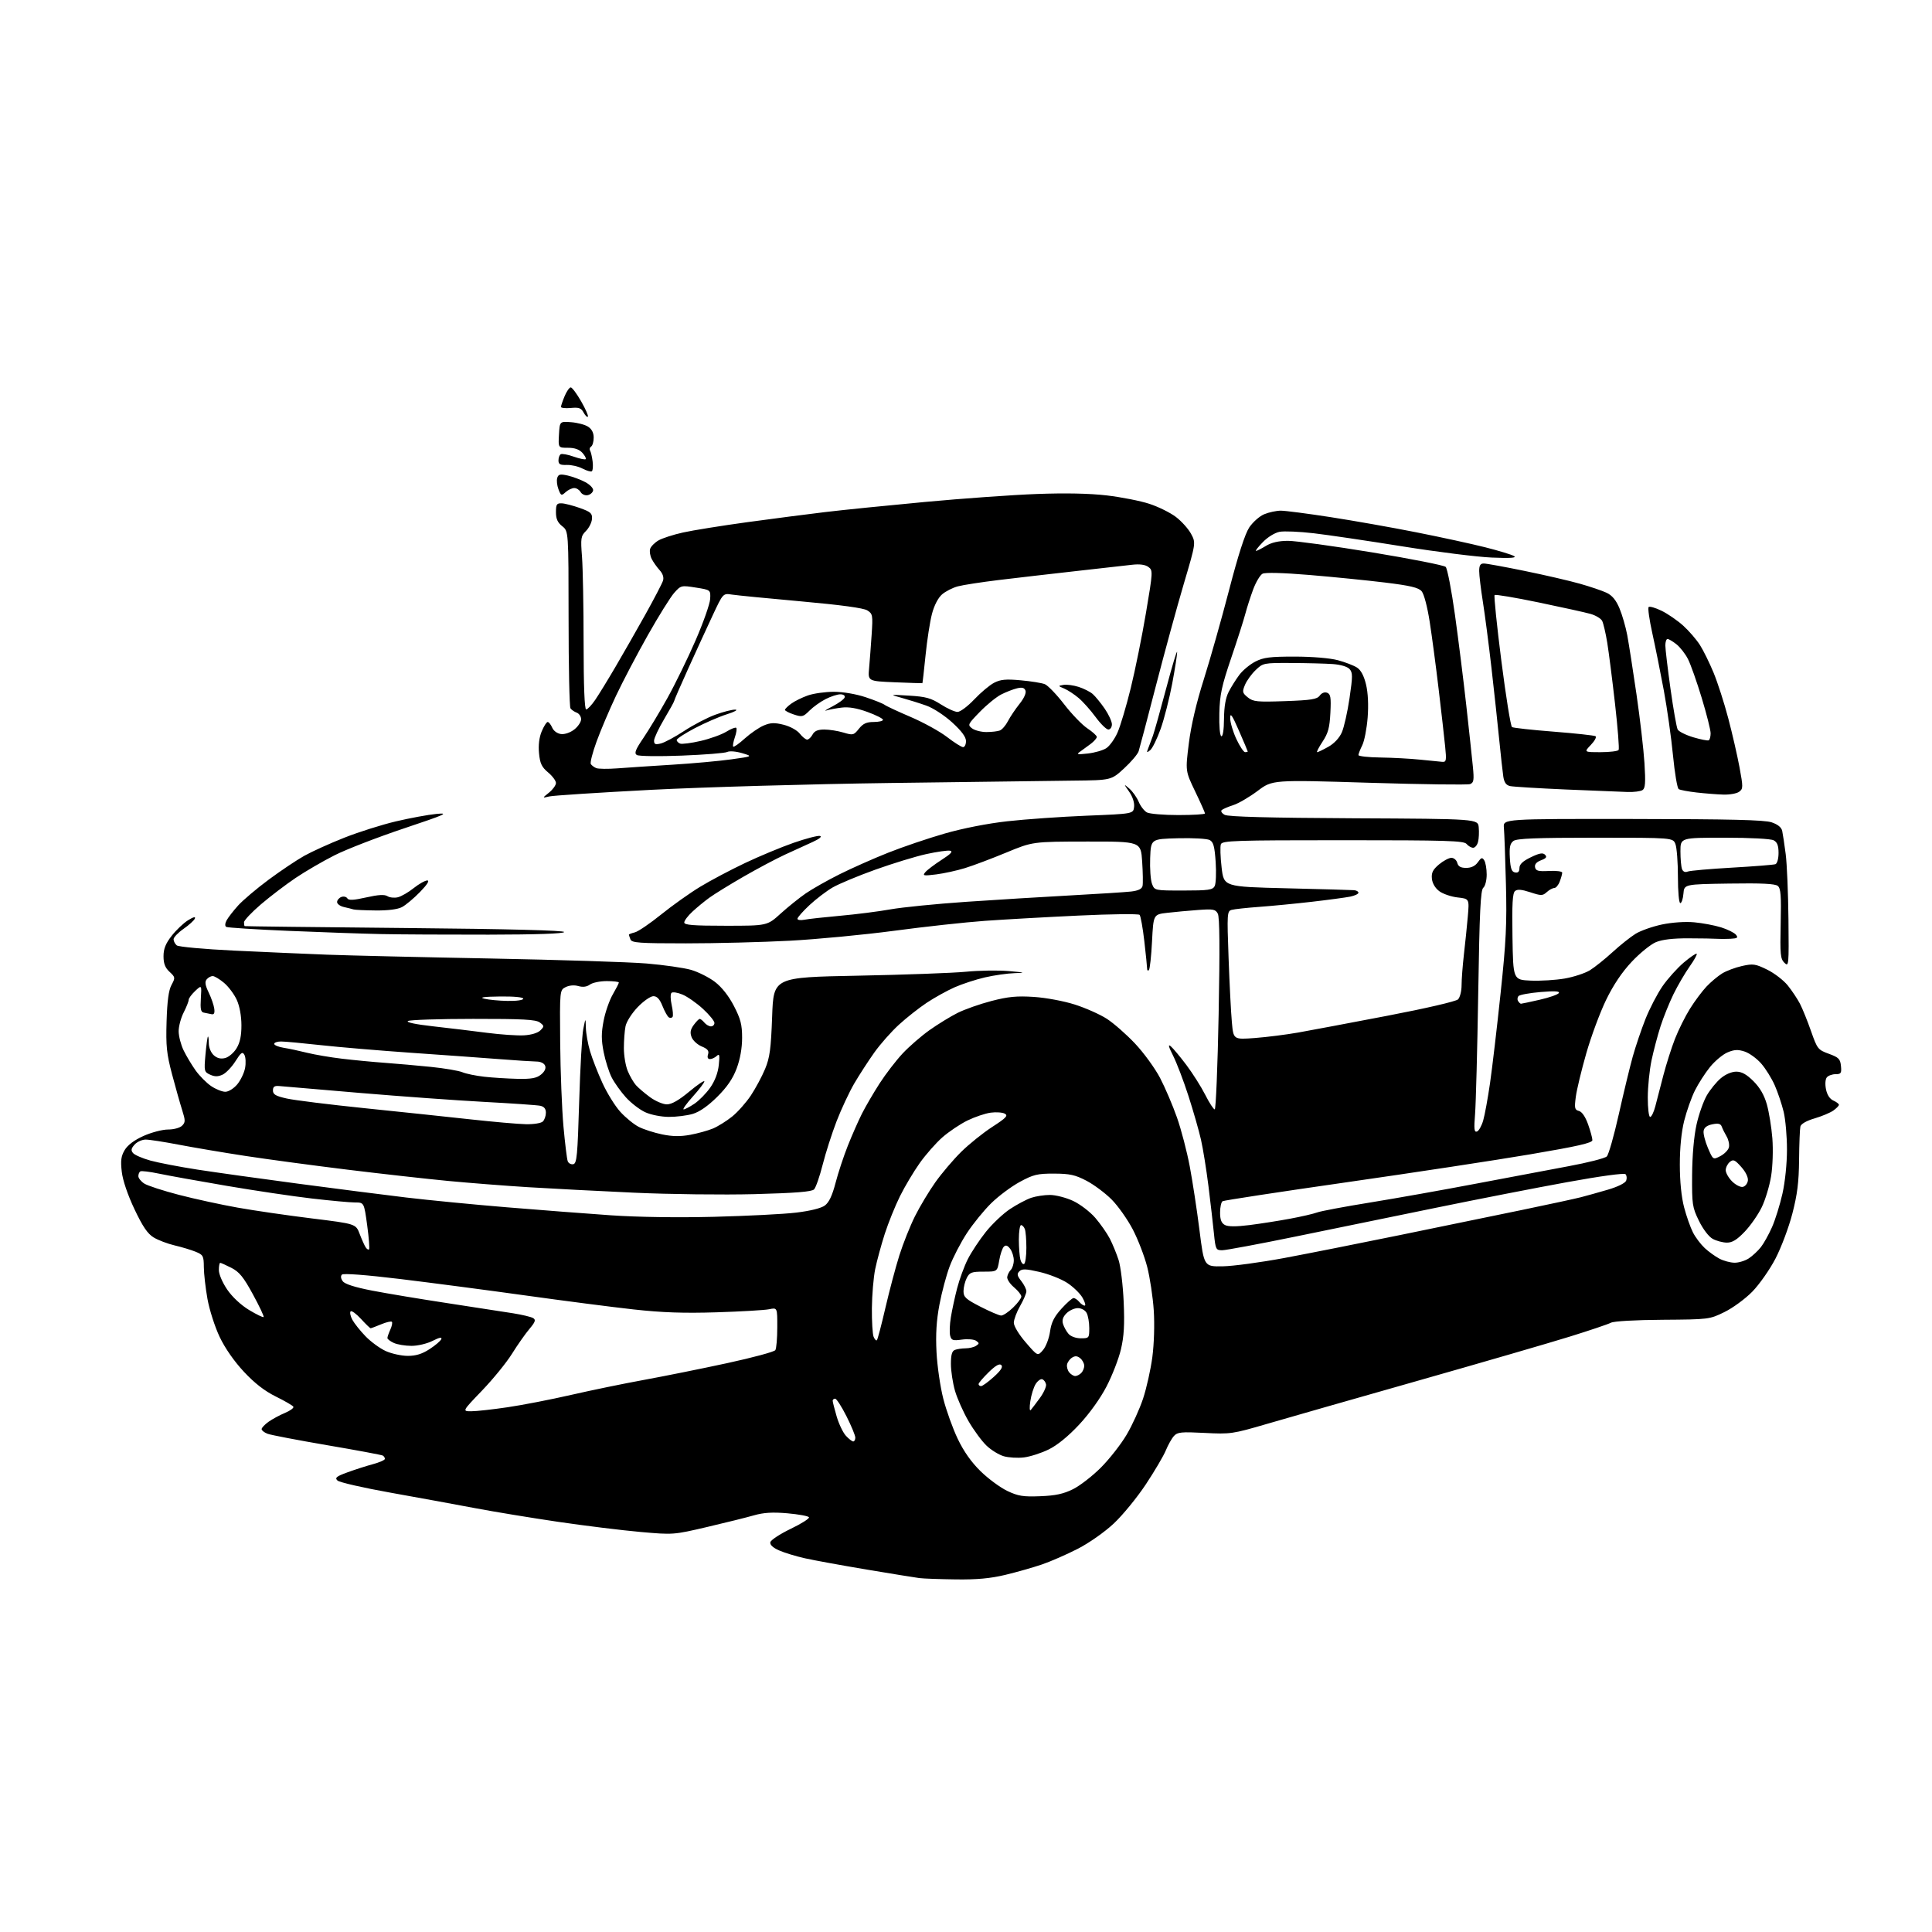 <?xml version="1.0" encoding="UTF-8" standalone="no"?>
<svg 
  version="1.1" 
  xmlns="http://www.w3.org/2000/svg" 
  xmlns:xlink="http://www.w3.org/1999/xlink" 
  xmlns:svg="http://www.w3.org/2000/svg"
  xmlns:rdf="http://www.w3.org/1999/02/22-rdf-syntax-ns#"
  xmlns:cc="http://creativecommons.org/ns#"
  xmlns:dc="http://purl.org/dc/elements/1.1/"
  viewBox="0 0 768 768"
  width="768"
  height="768"
>
<style>svg {background-color: white; }</style>"
<path stroke="none" fill="black" fill-rule="evenodd" d="M380.00,627.84C373.68,627.76 367.15,627.53 365.50,627.32C363.85,627.11 354.40,625.58 344.50,623.92C334.60,622.26 323.57,620.25 320.00,619.45C316.43,618.65 311.79,617.24 309.71,616.32C307.29,615.26 306.02,614.09 306.21,613.08C306.37,612.21 310.01,609.81 314.31,607.74C318.60,605.68 321.87,603.60 321.58,603.13C321.28,602.65 317.43,601.95 313.02,601.56C307.10,601.05 303.61,601.26 299.74,602.36C296.86,603.19 288.47,605.28 281.10,607.00C267.73,610.12 267.65,610.13 254.60,608.98C247.39,608.34 232.72,606.54 222.00,604.97C211.28,603.39 196.43,600.95 189.00,599.54C181.57,598.13 166.50,595.37 155.50,593.41C144.50,591.45 134.89,589.25 134.15,588.53C133.02,587.44 133.69,586.89 138.15,585.27C141.09,584.19 145.64,582.73 148.25,582.03C150.86,581.32 153.00,580.38 153.00,579.93C153.00,579.48 152.64,578.90 152.20,578.62C151.76,578.35 141.80,576.49 130.06,574.49C118.32,572.48 107.66,570.44 106.36,569.95C105.06,569.45 104.00,568.62 104.00,568.09C104.00,567.57 105.24,566.26 106.75,565.18C108.26,564.11 111.22,562.51 113.32,561.64C115.42,560.76 116.90,559.65 116.61,559.18C116.31,558.70 113.18,556.89 109.64,555.14C105.23,552.97 101.24,549.88 96.97,545.31C93.07,541.13 89.44,535.93 87.30,531.41C85.41,527.44 83.24,520.65 82.47,516.34C81.70,512.03 81.05,506.34 81.03,503.70C81.00,499.23 80.77,498.81 77.75,497.58C75.96,496.85 72.21,495.72 69.42,495.07C66.62,494.41 62.87,492.99 61.09,491.91C58.67,490.44 56.72,487.58 53.45,480.67C50.76,474.98 48.81,469.25 48.41,465.82C47.89,461.38 48.12,459.60 49.56,457.17C50.74,455.18 53.36,453.22 57.06,451.55C60.19,450.15 64.57,449.00 66.80,449.00C69.09,449.00 71.52,448.34 72.38,447.48C73.73,446.13 73.73,445.45 72.40,441.23C71.57,438.63 69.77,432.23 68.38,427.00C66.24,418.88 65.92,415.82 66.22,406.00C66.47,397.86 67.04,393.63 68.18,391.52C69.73,388.66 69.70,388.46 67.40,386.32C65.64,384.69 65.00,383.03 65.00,380.13C65.00,377.17 65.83,375.09 68.25,371.99C70.04,369.70 72.97,366.92 74.76,365.81C76.88,364.50 77.82,364.26 77.46,365.15C77.15,365.89 75.12,367.73 72.95,369.24C70.78,370.75 69.00,372.61 69.00,373.37C69.00,374.13 69.57,375.23 70.26,375.80C70.95,376.38 81.16,377.31 93.01,377.88C104.83,378.44 121.47,379.17 130.00,379.50C138.53,379.82 167.77,380.51 195.00,381.02C222.23,381.54 250.12,382.43 257.00,383.00C263.88,383.58 271.83,384.72 274.68,385.53C277.53,386.35 281.81,388.50 284.18,390.30C286.92,392.40 289.67,395.88 291.74,399.88C294.42,405.06 295.00,407.31 295.00,412.55C295.00,416.64 294.22,421.00 292.84,424.71C291.31,428.79 289.04,432.11 285.09,436.03C281.45,439.64 278.06,442.00 275.38,442.79C273.12,443.46 268.85,443.99 265.88,443.98C262.85,443.97 258.75,443.16 256.50,442.13C254.30,441.13 250.83,438.46 248.79,436.20C246.75,433.94 244.21,430.37 243.14,428.27C242.07,426.17 240.64,421.65 239.96,418.23C239.00,413.34 239.00,410.65 239.95,405.75C240.61,402.31 242.25,397.62 243.58,395.32C244.91,393.02 246.00,390.89 246.00,390.57C246.00,390.26 243.84,390.00 241.19,390.00C238.55,390.00 235.54,390.62 234.50,391.38C233.25,392.29 231.72,392.49 229.92,391.98C228.28,391.51 226.30,391.67 224.86,392.39C222.50,393.58 222.50,393.58 222.68,414.47C222.78,425.96 223.37,440.93 223.98,447.73C224.60,454.53 225.36,460.77 225.68,461.60C225.99,462.42 226.98,462.96 227.88,462.79C229.30,462.51 229.59,459.43 230.23,437.99C230.63,424.52 231.37,411.48 231.87,409.00C232.78,404.50 232.78,404.50 232.89,408.57C232.95,410.81 233.70,415.01 234.56,417.90C235.42,420.80 237.62,426.45 239.45,430.45C241.27,434.46 244.47,439.63 246.56,441.94C248.65,444.25 251.97,446.96 253.93,447.96C255.89,448.95 260.06,450.30 263.20,450.94C267.26,451.78 270.46,451.83 274.36,451.11C277.37,450.55 281.43,449.43 283.40,448.61C285.37,447.78 288.80,445.65 291.02,443.86C293.24,442.08 296.60,438.29 298.49,435.45C300.37,432.61 302.92,427.86 304.15,424.89C306.01,420.40 306.47,416.92 306.94,404.00C307.50,388.50 307.50,388.50 341.00,387.85C359.43,387.49 378.77,386.79 384.00,386.28C389.23,385.77 396.88,385.66 401.00,386.02C407.61,386.60 407.89,386.70 403.31,386.84C400.46,386.93 395.15,387.69 391.52,388.53C387.88,389.37 382.46,391.15 379.46,392.47C376.47,393.80 371.49,396.56 368.41,398.60C365.33,400.65 360.35,404.57 357.35,407.32C354.34,410.06 349.93,415.05 347.54,418.41C345.16,421.76 341.58,427.29 339.58,430.70C337.59,434.12 334.43,440.87 332.56,445.70C330.70,450.54 328.20,458.32 327.02,463.00C325.83,467.68 324.30,472.08 323.60,472.80C322.68,473.74 316.30,474.25 299.92,474.69C287.56,475.01 266.06,474.76 252.00,474.11C237.97,473.47 219.07,472.49 210.00,471.93C200.93,471.37 186.53,470.24 178.00,469.43C169.47,468.61 151.49,466.60 138.04,464.95C124.59,463.30 106.37,460.85 97.54,459.50C88.72,458.15 76.78,456.13 71.00,455.02C65.23,453.91 59.34,453.00 57.91,453.00C56.48,453.00 54.50,453.89 53.52,454.98C52.13,456.52 51.98,457.28 52.88,458.35C53.51,459.12 56.61,460.46 59.77,461.34C62.92,462.21 71.35,463.83 78.50,464.94C85.65,466.04 103.65,468.56 118.50,470.53C133.35,472.50 152.70,474.98 161.50,476.03C170.30,477.08 188.30,478.83 201.50,479.92C214.70,481.01 233.30,482.44 242.83,483.10C253.43,483.83 269.36,484.06 283.83,483.70C296.85,483.37 311.55,482.63 316.50,482.03C322.03,481.37 326.42,480.29 327.88,479.21C329.54,477.99 330.82,475.29 332.14,470.24C333.17,466.27 335.36,459.62 337.02,455.45C338.67,451.29 341.20,445.55 342.64,442.69C344.08,439.84 347.24,434.43 349.65,430.68C352.07,426.93 356.18,421.59 358.77,418.81C361.37,416.03 366.20,411.83 369.50,409.49C372.80,407.15 377.82,404.07 380.65,402.65C383.49,401.23 389.56,399.09 394.15,397.90C400.83,396.17 404.21,395.85 411.00,396.29C415.78,396.61 422.89,397.93 427.24,399.32C431.50,400.67 437.21,403.21 439.94,404.96C442.66,406.71 447.72,411.14 451.19,414.82C454.66,418.50 459.14,424.66 461.15,428.51C463.16,432.35 466.18,439.43 467.87,444.24C469.56,449.04 471.85,457.82 472.96,463.74C474.07,469.66 475.81,481.02 476.81,489.00C478.63,503.50 478.63,503.50 486.07,503.38C490.15,503.31 501.15,501.82 510.50,500.08C519.85,498.33 540.55,494.23 556.50,490.96C572.45,487.70 594.27,483.20 605.00,480.98C615.73,478.76 626.30,476.47 628.50,475.90C630.70,475.33 635.49,473.99 639.15,472.92C643.08,471.77 646.05,470.30 646.43,469.32C646.78,468.41 646.66,467.26 646.16,466.76C645.63,466.23 636.18,467.52 622.88,469.94C610.57,472.18 587.23,476.74 571.00,480.07C554.77,483.40 529.58,488.57 515.00,491.55C500.43,494.54 487.31,496.98 485.87,496.99C483.35,497.00 483.20,496.71 482.55,490.25C482.18,486.54 481.20,478.10 480.38,471.50C479.55,464.90 478.22,456.57 477.40,453.00C476.59,449.43 474.35,441.61 472.42,435.63C470.49,429.64 467.74,422.45 466.32,419.64C464.51,416.07 464.23,414.94 465.38,415.90C466.29,416.66 469.10,420.02 471.63,423.38C474.15,426.74 477.52,432.08 479.12,435.24C480.72,438.41 482.41,441.00 482.87,441.00C483.33,441.00 484.03,423.94 484.43,403.08C484.93,377.08 484.83,364.55 484.10,363.20C483.17,361.45 482.28,361.28 476.28,361.73C472.55,362.00 467.02,362.51 464.00,362.86C458.50,363.50 458.50,363.50 457.95,374.22C457.65,380.11 457.09,385.25 456.70,385.63C456.32,386.02 456.00,385.77 456.00,385.09C456.00,384.40 455.50,379.49 454.89,374.17C454.28,368.85 453.43,364.13 453.01,363.67C452.59,363.22 441.73,363.34 428.87,363.95C416.02,364.55 399.20,365.50 391.50,366.05C383.80,366.60 367.60,368.37 355.50,369.99C343.40,371.60 324.65,373.39 313.84,373.96C303.02,374.53 284.51,375.00 272.69,375.00C254.03,375.00 251.13,374.79 250.61,373.42C250.27,372.55 250.00,371.70 250.00,371.53C250.00,371.36 251.08,370.95 252.39,370.62C253.70,370.29 258.39,367.10 262.80,363.54C267.21,359.98 274.19,355.02 278.30,352.52C282.42,350.02 290.45,345.77 296.15,343.07C301.84,340.37 310.52,336.76 315.44,335.04C320.35,333.33 325.08,332.10 325.94,332.30C326.88,332.53 325.72,333.49 323.00,334.72C320.52,335.84 315.57,338.10 312.00,339.75C308.43,341.40 301.00,345.35 295.50,348.52C290.00,351.69 283.93,355.44 282.00,356.84C280.07,358.24 277.04,360.73 275.25,362.39C273.46,364.04 272.00,365.98 272.00,366.70C272.00,367.72 275.60,368.00 288.49,368.00C304.98,368.00 304.98,368.00 310.31,363.17C313.25,360.51 317.76,356.89 320.34,355.11C322.92,353.34 328.96,349.92 333.77,347.52C338.57,345.12 347.23,341.28 353.00,338.99C358.77,336.69 368.89,333.26 375.48,331.36C382.75,329.27 392.57,327.34 400.48,326.46C407.64,325.66 421.82,324.66 432.00,324.25C450.50,323.50 450.50,323.50 450.82,320.75C451.01,319.09 450.24,316.70 448.88,314.75C446.62,311.50 446.62,311.50 448.95,313.50C450.23,314.60 451.89,316.95 452.64,318.71C453.38,320.48 454.87,322.39 455.93,322.96C457.00,323.53 462.62,324.00 468.43,324.00C474.25,324.00 479.00,323.71 479.00,323.36C479.00,323.01 477.25,319.08 475.10,314.61C471.20,306.50 471.20,306.50 472.58,295.50C473.47,288.38 475.57,279.39 478.55,270.00C481.07,262.02 485.59,246.06 488.59,234.52C492.18,220.68 494.90,212.24 496.58,209.69C497.99,207.58 500.66,205.20 502.53,204.42C504.41,203.64 507.38,203.00 509.15,203.00C510.92,203.00 519.82,204.16 528.93,205.57C538.04,206.98 553.38,209.69 563.00,211.60C572.62,213.50 584.95,216.18 590.38,217.55C595.81,218.92 600.99,220.50 601.88,221.06C603.01,221.77 600.36,221.95 593.00,221.64C587.23,221.40 571.21,219.39 557.41,217.18C543.61,214.96 527.74,212.62 522.14,211.97C516.54,211.32 510.48,211.06 508.67,211.40C506.79,211.75 503.91,213.52 501.99,215.51C500.13,217.43 498.91,219.00 499.28,219.00C499.65,219.00 501.43,218.10 503.23,217.00C505.44,215.65 508.28,215.00 512.00,214.99C515.02,214.99 530.10,217.06 545.50,219.59C560.90,222.13 574.03,224.72 574.68,225.35C575.34,225.98 577.00,234.60 578.38,244.50C579.76,254.40 581.78,270.60 582.88,280.50C583.98,290.40 585.16,301.32 585.49,304.76C586.01,310.12 585.85,311.12 584.38,311.69C583.43,312.05 565.36,311.81 544.23,311.16C505.81,309.97 505.81,309.97 499.91,314.41C496.67,316.84 492.32,319.38 490.26,320.04C488.19,320.70 486.11,321.60 485.64,322.03C485.17,322.46 485.72,323.31 486.85,323.92C488.26,324.68 504.56,325.11 538.21,325.28C587.50,325.52 587.50,325.52 587.82,328.90C588.00,330.76 587.88,333.34 587.55,334.64C587.23,335.94 586.35,337.00 585.60,337.00C584.86,337.00 583.68,336.32 583.00,335.50C581.93,334.20 575.21,334.00 533.85,334.00C490.90,334.00 485.87,334.17 485.32,335.60C484.99,336.47 485.11,340.64 485.61,344.85C486.50,352.50 486.50,352.50 511.50,353.11C525.25,353.45 537.29,353.78 538.25,353.86C539.21,353.94 540.00,354.39 540.00,354.88C540.00,355.36 538.54,356.05 536.75,356.42C534.96,356.78 528.10,357.71 521.50,358.47C514.90,359.23 505.45,360.14 500.50,360.50C495.55,360.86 490.65,361.40 489.60,361.69C487.79,362.20 487.73,363.10 488.38,380.86C488.75,391.11 489.34,402.60 489.69,406.39C490.31,413.27 490.31,413.27 498.91,412.62C503.63,412.26 511.32,411.28 516.00,410.46C520.67,409.63 536.58,406.64 551.34,403.81C566.75,400.86 578.78,398.07 579.59,397.27C580.37,396.49 581.00,393.96 581.00,391.65C581.00,389.34 581.42,383.86 581.92,379.47C582.43,375.09 583.13,368.30 583.47,364.39C584.09,357.27 584.09,357.27 579.43,356.75C576.87,356.46 573.59,355.34 572.14,354.26C570.51,353.05 569.38,351.14 569.20,349.28C568.96,346.93 569.58,345.69 572.02,343.63C573.74,342.19 575.97,341.00 576.96,341.00C577.95,341.00 579.00,341.90 579.29,343.00C579.67,344.45 580.65,345.00 582.85,345.00C584.86,345.00 586.42,344.24 587.47,342.75C588.82,340.84 589.20,340.73 590.01,342.00C590.54,342.82 590.98,345.36 590.98,347.63C590.99,349.91 590.39,352.26 589.64,352.89C588.55,353.79 588.14,362.19 587.62,394.76C587.26,417.17 586.69,438.82 586.36,442.87C585.88,448.80 586.02,450.16 587.11,449.80C587.85,449.55 588.97,447.58 589.59,445.42C590.22,443.25 591.45,436.54 592.32,430.49C593.19,424.45 595.08,408.40 596.51,394.83C598.70,374.21 599.04,367.08 598.63,351.33C598.37,340.98 598.00,330.93 597.82,329.00C597.50,325.50 597.50,325.50 649.00,325.56C687.85,325.60 701.42,325.93 704.25,326.89C706.72,327.72 708.16,328.90 708.46,330.33C708.72,331.52 709.34,335.65 709.84,339.50C710.34,343.35 710.83,355.05 710.94,365.50C711.13,383.78 711.07,384.43 709.34,382.73C707.74,381.17 707.57,379.39 707.85,367.17C708.10,356.01 707.89,353.15 706.70,352.17C705.65,351.29 700.27,351.03 687.37,351.23C669.50,351.50 669.50,351.50 669.19,355.25C669.02,357.31 668.46,359.00 667.94,359.00C667.41,359.00 667.00,354.41 667.00,348.57C667.00,342.83 666.56,336.98 666.02,335.57C665.05,333.00 665.05,333.00 634.22,333.00C610.74,333.00 602.96,333.31 601.63,334.28C600.26,335.29 599.95,336.73 600.19,341.02C600.43,345.28 600.89,346.55 602.25,346.81C603.46,347.04 604.00,346.51 604.00,345.06C604.00,343.58 605.30,342.34 608.50,340.79C611.92,339.13 613.28,338.88 614.16,339.76C615.05,340.65 614.67,341.18 612.59,341.97C610.77,342.66 609.97,343.59 610.21,344.75C610.51,346.19 611.49,346.45 615.79,346.22C618.66,346.07 621.00,346.37 621.00,346.90C621.00,347.44 620.56,349.02 620.02,350.43C619.49,351.85 618.51,353.00 617.85,353.00C617.20,353.00 615.85,353.73 614.86,354.63C613.21,356.12 612.66,356.12 608.31,354.69C604.86,353.56 603.19,353.42 602.25,354.20C601.26,355.03 601.02,359.31 601.23,372.39C601.50,389.50 601.50,389.50 608.50,389.81C612.35,389.97 618.42,389.60 622.00,388.98C625.57,388.36 630.07,386.88 632.00,385.70C633.92,384.51 637.98,381.27 641.00,378.50C644.02,375.73 648.16,372.44 650.18,371.19C652.20,369.95 656.92,368.29 660.66,367.50C664.68,366.66 669.92,366.30 673.48,366.63C676.79,366.93 681.60,367.84 684.17,368.64C686.74,369.45 689.39,370.76 690.05,371.55C691.05,372.76 690.69,373.03 687.87,373.18C686.02,373.28 683.60,373.28 682.50,373.19C681.40,373.10 676.34,373.01 671.26,373.00C665.09,372.97 660.78,373.48 658.26,374.52C656.19,375.38 651.87,378.88 648.66,382.29C644.76,386.44 641.36,391.49 638.44,397.50C636.04,402.45 632.50,411.98 630.58,418.68C628.66,425.37 626.78,433.16 626.41,435.98C625.81,440.52 625.95,441.17 627.65,441.62C628.85,441.93 630.22,443.94 631.29,446.95C632.23,449.60 633.00,452.42 633.00,453.22C633.00,454.33 627.26,455.64 608.25,458.87C594.64,461.18 561.78,466.18 535.24,469.98C508.70,473.78 486.54,477.17 485.99,477.50C485.45,477.84 485.00,479.88 485.00,482.02C485.00,484.84 485.53,486.21 486.91,486.95C488.20,487.64 491.38,487.65 496.66,486.99C500.97,486.45 508.23,485.31 512.79,484.46C517.35,483.62 522.21,482.49 523.58,481.97C524.96,481.44 534.51,479.65 544.79,477.99C555.08,476.32 573.85,472.98 586.50,470.57C599.15,468.16 615.78,465.02 623.45,463.60C631.13,462.18 638.00,460.43 638.73,459.70C639.46,458.97 641.60,451.43 643.50,442.94C645.40,434.45 647.89,424.15 649.03,420.05C650.18,415.95 652.46,409.20 654.11,405.05C655.76,400.90 658.79,395.06 660.85,392.07C662.91,389.08 666.72,384.85 669.30,382.65C671.89,380.46 674.21,378.88 674.47,379.13C674.72,379.39 673.45,381.69 671.63,384.24C669.82,386.80 666.94,391.73 665.24,395.19C663.55,398.66 661.22,404.43 660.08,408.00C658.93,411.57 657.33,417.65 656.51,421.50C655.70,425.35 655.03,431.99 655.02,436.25C655.01,440.55 655.43,444.00 655.96,444.00C656.49,444.00 657.42,442.09 658.02,439.75C658.63,437.41 660.06,431.90 661.20,427.50C662.35,423.10 664.42,416.57 665.81,413.00C667.20,409.43 669.89,404.02 671.78,401.00C673.66,397.98 676.63,394.01 678.35,392.18C680.08,390.36 682.86,388.02 684.53,386.99C686.20,385.95 689.76,384.61 692.44,384.01C696.87,383.02 697.79,383.15 702.48,385.45C705.32,386.84 709.00,389.67 710.67,391.74C712.33,393.81 714.51,397.07 715.51,399.00C716.51,400.93 718.49,405.82 719.91,409.88C722.40,416.98 722.67,417.32 727.00,418.90C730.93,420.33 731.54,420.96 731.81,423.77C732.09,426.61 731.83,427.00 729.69,427.00C728.34,427.00 726.77,427.57 726.20,428.26C725.59,429.00 725.45,430.97 725.86,433.01C726.30,435.22 727.37,436.86 728.78,437.49C730.00,438.03 731.00,438.79 731.00,439.18C731.00,439.57 729.99,440.60 728.75,441.48C727.51,442.35 724.16,443.75 721.30,444.59C718.11,445.52 715.94,446.77 715.68,447.81C715.46,448.74 715.22,454.69 715.16,461.04C715.08,469.94 714.46,474.84 712.48,482.47C711.07,487.91 708.05,495.95 705.77,500.33C703.49,504.71 699.34,510.62 696.56,513.46C693.78,516.30 688.80,519.95 685.50,521.56C679.56,524.47 679.33,524.50 660.92,524.63C650.07,524.70 641.51,525.19 640.36,525.81C639.28,526.38 631.89,528.88 623.95,531.34C616.00,533.81 588.80,541.71 563.50,548.90C538.20,556.09 511.20,563.81 503.50,566.06C489.98,570.01 489.14,570.14 478.88,569.61C469.58,569.13 468.06,569.28 466.67,570.82C465.79,571.78 464.34,574.36 463.44,576.54C462.55,578.72 458.96,584.81 455.47,590.08C451.97,595.35 446.25,602.34 442.74,605.62C439.11,609.02 432.96,613.34 428.44,615.67C424.07,617.91 417.62,620.73 414.10,621.93C410.57,623.12 404.05,624.98 399.60,626.04C393.72,627.45 388.35,627.95 380.00,627.84zM413.50,594.77C419.55,594.54 422.72,593.86 426.50,591.99C429.25,590.64 434.27,586.75 437.65,583.36C441.03,579.96 445.62,574.11 447.84,570.34C450.07,566.58 453.01,560.12 454.38,556.00C455.75,551.88 457.41,544.45 458.07,539.50C458.76,534.24 459.00,526.53 458.64,520.94C458.30,515.68 457.12,507.89 456.04,503.64C454.95,499.38 452.36,492.66 450.29,488.70C448.22,484.74 444.45,479.40 441.90,476.83C439.35,474.27 434.84,470.90 431.88,469.36C427.40,467.02 425.25,466.55 419.00,466.53C412.38,466.51 410.78,466.90 405.39,469.82C402.03,471.64 396.90,475.46 394.00,478.32C391.10,481.17 386.74,486.53 384.32,490.24C381.90,493.94 378.84,499.85 377.52,503.36C376.19,506.88 374.36,513.74 373.44,518.62C372.25,524.90 371.91,530.43 372.28,537.50C372.56,543.00 373.77,551.33 374.97,556.00C376.16,560.67 378.75,567.87 380.72,571.98C383.11,576.98 386.13,581.26 389.82,584.86C392.86,587.83 397.63,591.34 400.42,592.67C404.73,594.72 406.71,595.04 413.50,594.77zM407.00,579.35C404.52,579.65 400.93,579.43 399.00,578.87C397.07,578.31 394.00,576.42 392.17,574.67C390.33,572.93 387.13,568.58 385.04,565.00C382.96,561.42 380.52,555.96 379.62,552.85C378.73,549.74 378.00,544.95 378.00,542.20C378.00,538.58 378.43,537.05 379.58,536.61C380.45,536.27 382.36,535.99 383.83,535.98C385.30,535.98 387.18,535.53 388.00,534.98C389.33,534.11 389.33,533.89 388.00,532.97C387.18,532.41 384.64,532.20 382.38,532.51C378.76,533.01 378.19,532.82 377.70,530.95C377.39,529.77 377.51,526.49 377.98,523.65C378.44,520.82 379.56,515.61 380.48,512.07C381.40,508.54 383.30,503.36 384.70,500.57C386.11,497.78 389.34,492.89 391.88,489.71C394.42,486.53 398.75,482.43 401.50,480.61C404.25,478.79 408.03,476.79 409.90,476.15C411.77,475.52 415.14,475.00 417.40,475.01C419.65,475.02 423.78,476.08 426.56,477.37C429.34,478.67 433.31,481.70 435.39,484.11C437.47,486.53 440.07,490.25 441.17,492.38C442.27,494.52 443.84,498.34 444.66,500.88C445.48,503.42 446.39,510.90 446.68,517.50C447.08,526.57 446.81,531.18 445.59,536.38C444.70,540.16 442.12,546.81 439.85,551.17C437.38,555.93 433.04,561.97 428.96,566.33C424.65,570.95 420.26,574.53 416.85,576.19C413.91,577.63 409.48,579.05 407.00,579.35zM339.17,573.00C339.63,573.00 340.00,572.31 340.00,571.48C340.00,570.64 338.42,566.81 336.49,562.98C334.56,559.14 332.53,556.00 331.99,556.00C331.44,556.00 331.00,556.37 331.00,556.82C331.00,557.27 331.72,560.08 332.59,563.07C333.47,566.06 335.12,569.51 336.27,570.75C337.41,571.99 338.72,573.00 339.17,573.00zM187.33,561.00C189.32,561.00 195.79,560.29 201.72,559.41C207.65,558.54 219.03,556.33 227.00,554.50C234.97,552.67 248.03,549.98 256.00,548.53C263.98,547.07 278.81,544.09 288.97,541.89C299.13,539.69 307.79,537.36 308.21,536.70C308.63,536.04 308.98,531.96 308.98,527.64C309.00,519.77 309.00,519.77 305.75,520.44C303.96,520.81 294.57,521.36 284.88,521.66C271.83,522.07 263.28,521.78 251.88,520.52C243.42,519.59 224.12,517.09 209.00,514.98C193.88,512.87 171.45,509.93 159.18,508.44C145.41,506.78 136.50,506.10 135.92,506.68C135.35,507.25 135.47,508.26 136.25,509.31C137.07,510.44 141.04,511.70 147.92,513.04C153.66,514.15 167.16,516.40 177.92,518.03C188.69,519.67 200.44,521.49 204.03,522.06C207.62,522.64 211.18,523.49 211.95,523.97C213.08,524.67 212.78,525.51 210.43,528.31C208.82,530.21 205.71,534.64 203.53,538.14C201.35,541.64 196.00,548.21 191.64,552.75C183.72,561.00 183.72,561.00 187.33,561.00zM409.75,560.50C410.22,559.95 411.85,557.80 413.37,555.73C414.89,553.65 415.99,551.21 415.82,550.31C415.64,549.41 414.97,548.49 414.31,548.27C413.66,548.05 412.48,548.92 411.68,550.19C410.89,551.46 409.93,554.52 409.57,557.00C409.19,559.53 409.27,561.06 409.75,560.50zM390.00,551.00C390.55,551.00 392.82,549.35 395.04,547.34C397.86,544.80 398.77,543.37 398.04,542.64C397.32,541.92 395.78,542.79 393.00,545.50C390.80,547.65 389.00,549.76 389.00,550.20C389.00,550.64 389.45,551.00 390.00,551.00zM427.42,547.00C428.07,547.00 429.14,546.46 429.80,545.80C430.46,545.14 431.00,543.85 431.00,542.92C431.00,542.00 430.29,540.65 429.42,539.93C428.27,538.98 427.37,538.90 426.17,539.67C425.25,540.24 424.35,541.48 424.17,542.41C423.98,543.34 424.38,544.75 425.04,545.55C425.70,546.35 426.77,547.00 427.42,547.00zM162.05,538.98C165.33,538.99 167.77,538.24 170.77,536.29C173.07,534.81 175.17,533.00 175.44,532.29C175.77,531.43 174.61,531.67 172.01,532.99C169.80,534.12 166.11,535.00 163.59,535.00C161.12,535.00 157.95,534.48 156.55,533.84C155.15,533.20 154.00,532.32 154.00,531.89C154.00,531.45 154.52,529.95 155.16,528.54C155.80,527.14 156.08,525.74 155.77,525.44C155.47,525.13 153.54,525.58 151.49,526.44C149.43,527.30 147.56,528.00 147.33,528.00C147.09,528.00 145.37,526.33 143.50,524.29C141.62,522.24 139.77,520.89 139.38,521.29C138.99,521.68 139.29,523.18 140.06,524.62C140.84,526.06 143.20,529.02 145.31,531.20C147.43,533.39 151.04,536.02 153.33,537.06C155.62,538.10 159.55,538.97 162.05,538.98zM414.60,536.68C415.76,535.33 417.02,532.03 417.40,529.36C417.92,525.68 419.02,523.47 421.93,520.25C424.04,517.91 426.22,516.00 426.76,516.00C427.31,516.00 428.32,516.67 429.00,517.50C429.68,518.33 430.67,519.00 431.18,519.00C431.69,519.00 431.30,517.58 430.31,515.85C429.31,514.12 426.54,511.45 424.15,509.91C421.75,508.37 416.80,506.43 413.15,505.60C407.74,504.36 406.26,504.32 405.22,505.36C404.17,506.40 404.31,507.12 405.97,509.23C407.08,510.65 408.00,512.49 408.00,513.31C408.00,514.13 406.88,516.75 405.51,519.15C404.14,521.54 403.02,524.54 403.01,525.82C403.01,527.15 405.01,530.46 407.75,533.63C412.49,539.13 412.49,539.13 414.60,536.68zM348.58,532.75C348.87,532.46 350.40,526.66 351.97,519.86C353.55,513.06 356.04,503.68 357.52,499.00C359.00,494.32 361.78,487.35 363.70,483.50C365.62,479.65 369.26,473.57 371.79,470.00C374.32,466.43 378.95,460.98 382.08,457.89C385.20,454.81 390.77,450.34 394.44,447.96C399.96,444.39 400.83,443.48 399.44,442.71C398.52,442.19 395.99,442.01 393.82,442.30C391.65,442.59 387.49,444.00 384.57,445.42C381.65,446.85 377.16,449.87 374.60,452.12C372.04,454.37 367.99,458.98 365.59,462.36C363.19,465.74 359.67,471.65 357.76,475.50C355.85,479.35 353.12,486.10 351.70,490.50C350.29,494.90 348.58,501.20 347.90,504.50C347.23,507.80 346.64,514.77 346.59,520.00C346.54,525.23 346.85,530.35 347.27,531.39C347.70,532.43 348.29,533.05 348.58,532.75zM429.65,532.00C432.90,532.00 433.00,531.88 433.00,527.93C433.00,525.70 432.53,523.00 431.96,521.93C431.37,520.83 429.88,520.00 428.46,520.00C427.11,520.00 425.08,520.92 423.95,522.05C422.52,523.48 422.10,524.77 422.57,526.30C422.94,527.51 423.93,529.29 424.77,530.25C425.66,531.26 427.72,532.00 429.65,532.00zM104.79,523.54C105.03,523.30 103.12,519.26 100.55,514.55C96.80,507.65 95.12,505.59 91.98,503.99C89.84,502.90 87.84,502.00 87.54,502.00C87.24,502.00 87.00,503.30 87.00,504.89C87.00,506.53 88.45,509.89 90.33,512.64C92.32,515.56 95.79,518.79 99.01,520.74C101.95,522.51 104.56,523.78 104.79,523.54zM397.95,522.95C398.75,522.98 400.89,521.56 402.70,519.80C404.52,518.05 406.00,516.06 406.00,515.39C406.00,514.72 404.68,513.07 403.07,511.71C401.46,510.36 400.25,508.51 400.38,507.61C400.51,506.71 401.16,505.44 401.81,504.79C402.46,504.14 403.00,502.43 403.00,500.99C403.00,499.56 402.36,497.51 401.57,496.44C400.54,495.06 399.82,494.81 399.05,495.57C398.45,496.16 397.61,498.64 397.20,501.07C396.44,505.50 396.44,505.50 391.01,505.50C386.23,505.50 385.43,505.80 384.31,508.00C383.60,509.38 383.02,511.73 383.01,513.24C383.00,515.61 383.89,516.43 389.75,519.44C393.46,521.34 397.15,522.92 397.95,522.95zM407.11,502.43C407.60,502.13 408.00,499.25 408.00,496.02C408.00,492.80 407.73,489.45 407.39,488.58C407.06,487.71 406.38,487.00 405.89,487.00C405.40,487.00 405.01,489.59 405.01,492.75C405.02,495.91 405.30,499.51 405.63,500.74C405.96,501.97 406.63,502.73 407.11,502.43zM689.50,501.95C691.15,501.97 693.70,501.19 695.18,500.22C696.65,499.25 698.80,497.25 699.96,495.78C701.12,494.31 703.12,490.72 704.41,487.80C705.70,484.89 707.56,478.90 708.55,474.50C709.60,469.86 710.35,462.51 710.35,457.00C710.36,451.77 709.76,445.02 709.04,442.00C708.31,438.98 706.72,434.23 705.50,431.45C704.28,428.67 701.85,424.76 700.09,422.76C698.34,420.76 695.39,418.62 693.54,418.01C690.90,417.14 689.43,417.21 686.75,418.33C684.87,419.12 681.73,421.73 679.78,424.13C677.83,426.53 675.12,430.75 673.75,433.50C672.38,436.25 670.47,441.65 669.50,445.50C668.38,449.97 667.75,456.29 667.76,463.00C667.76,469.64 668.39,475.87 669.46,479.94C670.39,483.48 671.98,487.98 672.99,489.94C673.99,491.90 676.10,494.68 677.66,496.13C679.22,497.58 681.85,499.47 683.50,500.34C685.15,501.21 687.85,501.93 689.50,501.95zM146.70,496.64C146.97,496.36 146.64,492.06 145.96,487.07C144.72,478.00 144.72,478.00 141.11,478.00C139.12,478.00 131.43,477.29 124.00,476.43C116.58,475.57 101.32,473.30 90.11,471.39C78.90,469.48 66.76,467.29 63.14,466.53C59.52,465.77 56.21,465.37 55.78,465.64C55.35,465.90 55.00,466.76 55.00,467.54C55.00,468.32 56.04,469.63 57.31,470.46C58.57,471.30 64.76,473.31 71.06,474.95C77.35,476.59 87.89,478.88 94.48,480.05C101.07,481.23 114.33,483.15 123.95,484.34C141.45,486.50 141.45,486.50 142.97,490.50C143.81,492.70 144.88,495.09 145.35,495.82C145.82,496.54 146.42,496.91 146.70,496.64zM686.42,493.96C684.81,493.94 682.30,493.27 680.83,492.47C679.27,491.62 676.99,488.63 675.35,485.29C672.72,479.90 672.56,478.82 672.64,467.03C672.70,459.32 673.37,451.63 674.40,447.03C675.31,442.93 677.17,437.69 678.51,435.39C679.86,433.09 682.35,430.04 684.06,428.61C685.91,427.05 688.38,426.00 690.19,426.00C692.38,426.00 694.30,427.07 697.03,429.79C699.61,432.37 701.32,435.34 702.36,439.04C703.21,442.05 704.19,448.10 704.54,452.50C704.89,456.99 704.68,463.58 704.05,467.50C703.43,471.35 701.76,476.92 700.33,479.87C698.90,482.83 695.85,487.21 693.54,489.62C690.42,492.88 688.60,493.99 686.42,493.96zM692.77,471.81C693.72,471.63 694.64,470.51 694.81,469.32C694.99,468.02 693.94,465.85 692.17,463.87C689.63,461.02 689.01,460.75 687.61,461.91C686.73,462.64 686.00,464.11 686.00,465.17C686.00,466.23 687.14,468.23 688.52,469.61C689.91,471.00 691.82,471.99 692.77,471.81zM683.85,459.58C685.44,458.75 686.98,457.20 687.26,456.12C687.54,455.05 687.15,453.12 686.40,451.83C685.65,450.55 684.76,448.78 684.44,447.89C683.99,446.67 683.07,446.44 680.67,446.93C678.52,447.37 677.40,448.23 677.21,449.60C677.04,450.71 677.82,453.75 678.93,456.35C680.96,461.07 680.96,461.07 683.85,459.58zM209.05,446.89C212.18,446.95 215.12,446.48 215.80,445.80C216.46,445.14 217.00,443.57 217.00,442.32C217.00,440.76 216.29,439.89 214.75,439.56C213.51,439.30 203.50,438.61 192.50,438.02C181.50,437.43 159.22,435.82 143.00,434.45C126.78,433.07 112.38,431.84 111.00,431.72C109.10,431.55 108.50,431.98 108.50,433.48C108.50,435.06 109.60,435.70 114.00,436.68C117.03,437.36 130.97,439.09 145.00,440.53C159.03,441.97 177.93,443.96 187.00,444.96C196.07,445.96 206.00,446.83 209.05,446.89zM271.76,441.00C272.28,441.00 274.22,439.98 276.06,438.74C277.91,437.49 280.73,434.62 282.32,432.35C284.19,429.70 285.40,426.49 285.73,423.36C286.15,419.36 286.01,418.72 284.92,419.75C284.19,420.44 282.98,421.00 282.23,421.00C281.35,421.00 281.08,420.33 281.46,419.13C281.91,417.72 281.30,416.95 278.94,415.98C277.23,415.27 275.42,413.60 274.92,412.28C274.23,410.48 274.45,409.26 275.75,407.47C276.71,406.15 277.78,405.05 278.13,405.03C278.47,405.01 279.32,405.68 280.00,406.50C280.68,407.32 281.86,408.00 282.62,408.00C283.38,408.00 284.00,407.38 284.00,406.63C284.00,405.87 281.95,403.36 279.44,401.05C276.93,398.74 273.27,396.18 271.31,395.36C269.34,394.53 267.37,394.23 266.92,394.68C266.47,395.13 266.50,397.28 266.99,399.45C267.48,401.61 267.65,403.76 267.37,404.21C267.09,404.66 266.42,404.76 265.89,404.43C265.35,404.10 264.21,402.07 263.35,399.91C262.24,397.13 261.19,396.00 259.72,396.00C258.59,396.00 255.78,397.96 253.48,400.36C251.13,402.82 249.02,406.14 248.65,407.98C248.29,409.78 248.00,413.68 248.00,416.66C248.00,419.63 248.69,423.72 249.54,425.75C250.38,427.77 251.85,430.30 252.79,431.36C253.73,432.42 256.26,434.58 258.40,436.15C260.55,437.72 263.56,439.00 265.10,439.00C266.99,439.00 269.85,437.37 273.95,433.96C277.28,431.19 280.00,429.34 280.00,429.86C280.00,430.37 277.93,433.08 275.41,435.89C272.88,438.70 271.24,441.00 271.76,441.00zM89.56,434.00C90.83,434.00 92.90,432.72 94.29,431.07C95.64,429.46 97.05,426.53 97.42,424.57C97.79,422.60 97.67,420.24 97.16,419.33C96.38,417.93 95.82,418.33 93.58,421.87C92.12,424.18 89.82,426.58 88.46,427.20C86.64,428.03 85.36,428.03 83.53,427.20C81.17,426.12 81.09,425.80 81.67,419.29C82.01,415.55 82.44,412.31 82.64,412.08C82.84,411.85 83.00,413.02 83.00,414.68C83.00,416.40 83.84,418.45 84.96,419.46C86.30,420.68 87.73,421.03 89.49,420.59C90.90,420.24 92.95,418.50 94.03,416.72C95.41,414.45 95.99,411.73 95.97,407.50C95.96,403.85 95.24,399.92 94.12,397.46C93.11,395.24 90.84,392.20 89.07,390.71C87.30,389.22 85.26,388.00 84.55,388.00C83.83,388.00 82.75,388.59 82.16,389.31C81.35,390.28 81.56,391.66 82.97,394.56C84.01,396.73 85.01,399.62 85.18,401.00C85.41,402.81 85.08,403.40 84.00,403.14C83.17,402.95 81.83,402.67 81.00,402.53C79.83,402.33 79.58,401.08 79.84,396.89C80.18,391.50 80.18,391.50 77.59,393.92C76.17,395.26 75.00,396.85 75.00,397.46C75.00,398.08 74.10,400.34 73.00,402.50C71.90,404.66 71.01,408.02 71.02,409.96C71.03,411.91 71.91,415.30 72.97,417.50C74.03,419.70 76.18,423.29 77.74,425.49C79.30,427.68 82.09,430.49 83.94,431.74C85.78,432.98 88.31,434.00 89.56,434.00zM205.64,428.85C211.25,428.97 213.27,428.60 215.06,427.16C216.51,425.98 217.10,424.72 216.70,423.66C216.32,422.67 214.93,421.99 213.28,421.98C211.75,421.96 205.10,421.54 198.50,421.02C191.90,420.51 176.15,419.37 163.50,418.50C150.85,417.62 134.65,416.25 127.50,415.46C120.35,414.67 113.26,414.01 111.75,414.01C110.24,414.00 109.00,414.43 109.00,414.95C109.00,415.48 110.69,416.18 112.75,416.51C114.81,416.83 118.97,417.72 122.00,418.48C125.03,419.23 131.32,420.31 136.00,420.86C140.68,421.42 148.32,422.15 153.00,422.49C157.68,422.83 165.93,423.56 171.34,424.11C176.76,424.67 182.38,425.62 183.84,426.24C185.30,426.85 189.20,427.65 192.50,428.02C195.80,428.39 201.71,428.76 205.64,428.85zM208.32,411.56C211.23,411.39 213.82,410.60 214.82,409.58C216.39,407.99 216.38,407.79 214.56,406.44C212.99,405.28 207.88,405.00 188.06,405.02C174.55,405.02 162.90,405.41 162.17,405.87C161.36,406.39 165.22,407.20 172.17,407.98C178.40,408.68 188.00,409.83 193.50,410.55C199.00,411.26 205.67,411.72 208.32,411.56zM604.61,399.00C604.88,399.00 608.23,398.29 612.04,397.42C615.86,396.55 619.28,395.36 619.65,394.76C620.12,394.00 617.99,393.88 612.45,394.34C608.13,394.71 604.18,395.42 603.68,395.92C603.18,396.42 603.08,397.31 603.45,397.91C603.82,398.51 604.34,399.00 604.61,399.00zM201.75,397.88C205.33,397.95 208.00,397.57 208.00,397.00C208.00,396.40 204.33,396.05 198.75,396.12C192.35,396.20 190.42,396.47 192.50,397.00C194.15,397.42 198.31,397.82 201.75,397.88zM194.25,371.54C177.89,371.56 158.65,371.46 151.50,371.31C144.35,371.16 127.78,370.59 114.68,370.03C101.57,369.48 90.44,368.77 89.92,368.45C89.37,368.11 89.43,367.07 90.08,365.85C90.68,364.74 92.74,362.08 94.66,359.95C96.58,357.83 102.06,353.19 106.83,349.66C111.60,346.13 117.97,341.86 121.00,340.17C124.03,338.48 131.15,335.26 136.84,333.01C142.52,330.76 151.74,327.84 157.34,326.52C162.93,325.20 170.20,323.86 173.50,323.54C178.75,323.04 177.12,323.77 160.50,329.33C150.05,332.83 137.68,337.62 133.01,339.98C128.34,342.34 121.34,346.41 117.47,349.02C113.59,351.64 107.40,356.35 103.71,359.50C100.02,362.66 97.00,365.86 97.00,366.62C97.00,367.38 97.11,368.07 97.25,368.15C97.39,368.23 126.08,368.57 161.00,368.90C202.53,369.29 224.41,369.85 224.25,370.50C224.09,371.14 213.22,371.51 194.25,371.54zM319.75,365.61C321.26,365.30 327.68,364.60 334.00,364.03C340.32,363.47 349.32,362.32 354.00,361.48C358.68,360.65 372.18,359.30 384.00,358.49C395.82,357.68 414.50,356.54 425.50,355.94C436.50,355.35 447.37,354.65 449.65,354.39C452.47,354.06 453.91,353.37 454.18,352.20C454.39,351.27 454.32,346.90 454.03,342.50C453.50,334.50 453.50,334.50 432.00,334.53C410.50,334.56 410.50,334.56 400.00,338.91C394.23,341.30 386.86,344.08 383.64,345.07C380.42,346.07 375.24,347.20 372.15,347.59C367.07,348.22 366.64,348.13 367.83,346.70C368.56,345.83 371.47,343.63 374.29,341.81C378.01,339.43 378.94,338.42 377.65,338.17C376.67,337.98 372.41,338.59 368.18,339.52C363.96,340.45 354.88,343.23 348.00,345.69C341.12,348.16 333.48,351.34 331.01,352.77C328.55,354.19 324.39,357.37 321.76,359.82C319.14,362.27 317.00,364.70 317.00,365.22C317.00,365.73 318.24,365.91 319.75,365.61zM149.30,361.92C145.01,361.88 141.05,361.69 140.50,361.51C139.95,361.33 138.26,360.90 136.75,360.57C135.24,360.23 134.00,359.34 134.00,358.59C134.00,357.83 134.75,356.93 135.67,356.57C136.59,356.22 137.66,356.46 138.06,357.10C138.60,357.97 140.48,357.88 145.57,356.74C150.41,355.65 152.84,355.51 154.03,356.25C154.95,356.82 156.82,357.01 158.18,356.67C159.55,356.33 162.38,354.69 164.47,353.02C166.56,351.36 168.98,350.00 169.85,350.00C170.85,350.00 169.82,351.64 166.96,354.58C164.51,357.10 161.28,359.80 159.80,360.58C158.09,361.48 154.24,361.97 149.30,361.92zM470.44,354.00C480.37,354.00 482.05,353.76 482.85,352.25C483.35,351.29 483.53,347.00 483.25,342.71C482.83,336.47 482.36,334.73 480.87,333.93C479.84,333.38 474.17,333.06 468.25,333.22C457.50,333.50 457.50,333.50 457.21,341.08C457.05,345.25 457.38,349.86 457.94,351.33C458.95,354.00 458.95,354.00 470.44,354.00zM670.88,346.46C671.77,346.10 679.70,345.40 688.50,344.90C697.30,344.40 705.06,343.78 705.75,343.53C706.46,343.26 707.00,341.35 707.00,339.07C707.00,336.14 706.48,334.79 705.07,334.04C703.94,333.43 695.76,333.00 685.57,333.00C668.00,333.00 668.00,333.00 668.00,338.42C668.00,341.40 668.28,344.57 668.63,345.48C669.03,346.51 669.86,346.87 670.88,346.46zM218.33,316.60C215.50,317.28 215.50,317.28 218.25,315.07C219.76,313.85 221.00,312.13 221.00,311.25C221.00,310.37 219.59,308.47 217.87,307.04C215.33,304.91 214.66,303.49 214.27,299.43C213.96,296.19 214.33,293.14 215.34,290.72C216.20,288.67 217.26,287.00 217.71,287.00C218.16,287.00 218.97,288.01 219.51,289.25C220.09,290.58 221.55,291.62 223.05,291.80C224.52,291.97 226.75,291.19 228.30,289.97C229.79,288.81 231.00,286.97 231.00,285.90C231.00,284.82 230.21,283.65 229.25,283.29C228.29,282.94 227.17,282.16 226.77,281.57C226.36,280.98 226.02,264.90 226.02,245.82C226.00,211.15 226.00,211.15 223.50,209.18C221.66,207.73 221.00,206.26 221.00,203.61C221.00,200.51 221.32,200.01 223.25,200.08C224.49,200.12 227.75,200.96 230.50,201.94C234.84,203.49 235.48,204.06 235.32,206.29C235.22,207.70 234.15,209.85 232.93,211.07C230.90,213.10 230.77,213.90 231.36,221.39C231.70,225.85 231.99,241.31 231.99,255.75C232.00,272.74 232.36,282.00 233.01,282.00C233.56,282.00 235.17,280.31 236.58,278.25C237.99,276.19 241.65,270.23 244.71,265.00C247.78,259.77 253.13,250.40 256.61,244.16C260.08,237.92 263.21,231.92 263.56,230.82C263.96,229.54 263.48,228.05 262.22,226.66C261.14,225.47 259.72,223.47 259.07,222.21C258.42,220.95 258.14,219.14 258.44,218.18C258.75,217.22 260.24,215.71 261.75,214.83C263.26,213.95 267.65,212.53 271.50,211.68C275.35,210.82 286.82,208.98 297.00,207.58C307.18,206.19 321.12,204.38 328.00,203.56C334.88,202.73 352.72,200.93 367.65,199.54C382.59,198.15 402.61,196.72 412.15,196.37C423.57,195.94 433.08,196.14 439.99,196.94C445.75,197.62 453.38,199.12 456.92,200.29C460.47,201.45 465.20,203.79 467.44,205.49C469.67,207.19 472.38,210.20 473.45,212.18C475.40,215.78 475.40,215.78 470.56,232.14C467.90,241.14 462.93,259.30 459.52,272.50C456.11,285.70 453.01,297.46 452.63,298.63C452.25,299.80 449.65,302.87 446.84,305.45C441.74,310.15 441.74,310.15 426.62,310.31C418.30,310.39 385.62,310.82 354.00,311.25C322.38,311.67 279.55,312.90 258.83,313.97C238.10,315.05 219.88,316.23 218.33,316.60zM685.06,315.86C682.55,315.79 677.77,315.41 674.43,315.03C671.09,314.65 667.89,314.05 667.31,313.69C666.74,313.34 665.72,307.30 665.04,300.28C664.36,293.25 662.72,281.65 661.40,274.50C660.07,267.35 658.02,257.11 656.83,251.75C655.64,246.39 654.98,241.69 655.36,241.31C655.73,240.93 658.04,241.59 660.48,242.78C662.93,243.97 666.81,246.64 669.10,248.71C671.40,250.79 674.41,254.27 675.78,256.45C677.16,258.62 679.59,263.58 681.19,267.45C682.79,271.33 685.41,279.45 687.00,285.50C688.60,291.55 690.61,300.32 691.48,304.99C692.95,312.94 692.94,313.57 691.33,314.74C690.39,315.44 687.57,315.94 685.06,315.86zM647.00,314.83C644.52,314.76 633.50,314.31 622.50,313.84C611.50,313.36 601.51,312.75 600.29,312.48C598.72,312.13 597.95,311.05 597.59,308.74C597.32,306.96 596.59,300.32 595.96,294.00C595.34,287.68 593.95,274.85 592.88,265.50C591.81,256.15 590.28,244.34 589.47,239.26C588.66,234.18 588.00,228.67 588.00,227.01C588.00,224.75 588.46,224.00 589.84,224.00C590.86,224.00 598.17,225.33 606.09,226.96C614.02,228.58 623.88,230.86 628.00,232.03C632.12,233.19 636.92,234.82 638.66,235.64C640.86,236.69 642.41,238.56 643.77,241.82C644.85,244.39 646.24,249.20 646.86,252.50C647.47,255.80 649.13,266.38 650.53,276.00C651.93,285.62 653.36,297.93 653.70,303.34C654.19,311.22 654.03,313.37 652.91,314.08C652.13,314.57 649.48,314.91 647.00,314.83zM245.50,305.43C249.35,305.13 259.15,304.48 267.28,303.98C275.41,303.48 285.94,302.52 290.67,301.86C299.28,300.66 299.28,300.66 294.97,299.38C292.54,298.67 289.97,298.46 289.08,298.92C288.21,299.37 280.07,300.02 271.00,300.37C261.85,300.73 253.89,300.62 253.13,300.12C252.05,299.42 252.59,298.02 255.75,293.37C257.94,290.14 262.24,283.00 265.30,277.50C268.37,272.00 273.40,261.70 276.48,254.61C279.57,247.52 282.18,240.10 282.30,238.11C282.50,234.50 282.50,234.50 276.61,233.57C270.82,232.65 270.67,232.69 268.02,235.65C266.54,237.31 261.80,244.91 257.50,252.53C253.19,260.16 247.51,270.99 244.87,276.59C242.22,282.19 238.75,290.37 237.15,294.77C235.54,299.16 234.52,303.19 234.86,303.73C235.21,304.26 236.18,304.99 237.00,305.33C237.82,305.68 241.65,305.72 245.50,305.43zM573.30,302.84C574.92,302.98 575.04,302.37 574.47,296.75C574.13,293.31 572.97,283.07 571.89,274.00C570.82,264.93 569.21,252.86 568.33,247.20C567.40,241.20 566.06,236.11 565.12,235.02C563.86,233.57 560.62,232.80 550.50,231.56C543.35,230.69 529.87,229.34 520.54,228.56C509.96,227.68 502.94,227.50 501.87,228.07C500.92,228.58 499.26,231.36 498.17,234.26C497.09,237.16 495.68,241.55 495.03,244.02C494.39,246.48 491.85,254.42 489.39,261.65C485.61,272.77 484.89,276.16 484.71,283.55C484.59,288.68 484.91,292.44 485.50,292.65C486.10,292.86 486.53,290.12 486.56,285.75C486.61,280.82 487.21,277.38 488.43,275.00C489.42,273.07 491.33,270.03 492.68,268.24C494.02,266.45 496.87,264.09 499.02,262.99C502.27,261.33 504.90,261.00 514.71,261.01C521.66,261.02 528.68,261.60 531.81,262.44C534.73,263.22 538.17,264.54 539.45,265.38C540.99,266.38 542.20,268.67 543.02,272.10C543.81,275.39 544.05,280.23 543.66,285.25C543.32,289.62 542.36,294.57 541.52,296.25C540.69,297.93 540.00,299.69 540.00,300.15C540.00,300.62 543.94,301.06 548.75,301.12C553.56,301.19 560.65,301.57 564.50,301.97C568.35,302.36 572.31,302.76 573.30,302.84zM432.44,299.53C435.15,299.23 438.45,298.28 439.78,297.41C441.10,296.54 443.11,293.75 444.23,291.20C445.36,288.66 447.73,280.71 449.49,273.54C451.25,266.37 453.98,252.91 455.54,243.63C458.32,227.15 458.34,226.72 456.49,225.37C455.24,224.45 453.06,224.16 450.05,224.50C447.55,224.78 437.40,225.92 427.50,227.04C417.60,228.15 403.88,229.74 397.00,230.57C390.12,231.41 382.82,232.53 380.77,233.08C378.71,233.62 375.88,235.07 374.48,236.28C372.92,237.64 371.36,240.64 370.48,244.00C369.68,247.03 368.53,254.45 367.92,260.50C367.31,266.55 366.74,271.54 366.66,271.58C366.57,271.62 361.66,271.46 355.75,271.22C345.01,270.77 345.01,270.77 345.48,265.64C345.73,262.81 346.19,256.80 346.49,252.29C347.01,244.54 346.91,243.99 344.77,242.64C343.28,241.70 334.29,240.48 318.50,239.06C305.30,237.88 292.91,236.66 290.96,236.36C287.42,235.81 287.42,235.81 283.28,244.66C281.00,249.52 276.63,259.04 273.57,265.80C270.51,272.57 268.00,278.34 268.00,278.63C268.00,278.92 266.20,282.18 264.00,285.88C261.80,289.59 260.00,293.43 260.00,294.42C260.00,295.88 260.51,296.09 262.73,295.53C264.23,295.15 268.40,292.91 271.98,290.55C275.57,288.19 281.10,285.30 284.29,284.13C287.47,282.96 291.07,282.04 292.29,282.09C293.50,282.14 292.01,282.97 288.96,283.93C285.91,284.89 280.18,287.38 276.21,289.46C272.24,291.54 269.00,293.66 269.00,294.16C269.00,294.65 269.61,295.30 270.36,295.59C271.11,295.87 274.79,295.40 278.54,294.53C282.28,293.66 286.87,292.01 288.73,290.86C290.58,289.71 292.36,289.03 292.67,289.33C292.98,289.64 292.73,291.34 292.11,293.11C291.50,294.88 291.21,296.54 291.47,296.80C291.73,297.07 293.81,295.60 296.08,293.54C298.36,291.49 301.75,289.17 303.61,288.39C306.33,287.25 307.90,287.20 311.53,288.11C314.09,288.76 316.86,290.28 317.92,291.63C318.95,292.93 320.27,294.00 320.86,294.00C321.45,294.00 322.41,293.10 323.00,292.00C323.77,290.57 325.09,290.00 327.67,290.00C329.65,290.00 333.07,290.54 335.27,291.20C339.08,292.34 339.37,292.27 341.42,289.70C343.07,287.64 344.45,287.00 347.29,287.00C349.33,287.00 351.00,286.61 351.00,286.13C351.00,285.66 348.23,284.26 344.84,283.02C340.64,281.49 337.38,280.94 334.59,281.28C332.34,281.55 329.60,282.07 328.50,282.43C327.40,282.79 328.49,282.05 330.93,280.79C333.36,279.53 335.54,277.94 335.76,277.25C336.00,276.51 335.29,276.00 334.04,276.00C332.88,276.00 330.24,276.85 328.20,277.90C326.15,278.94 323.26,281.01 321.78,282.49C319.29,284.98 318.83,285.10 315.54,284.01C313.59,283.37 312.01,282.54 312.03,282.17C312.05,281.80 313.17,280.69 314.53,279.71C315.88,278.72 318.85,277.26 321.12,276.46C323.39,275.66 328.03,275.00 331.43,275.00C335.07,275.00 340.26,275.88 344.06,277.14C347.60,278.32 351.01,279.68 351.64,280.17C352.26,280.66 356.93,282.83 362.02,285.01C367.10,287.18 373.61,290.77 376.47,292.98C379.34,295.19 382.21,297.00 382.84,297.00C383.48,297.00 384.00,295.92 384.00,294.60C384.00,292.97 382.25,290.60 378.54,287.21C375.48,284.41 370.96,281.46 368.29,280.51C365.65,279.57 361.25,278.19 358.50,277.43C353.50,276.05 353.50,276.05 361.41,276.53C368.03,276.92 370.10,277.50 374.00,280.00C376.57,281.65 379.56,283.00 380.63,283.00C381.71,283.00 384.69,280.77 387.27,278.04C389.85,275.31 393.40,272.33 395.16,271.42C397.72,270.09 399.87,269.89 405.74,270.43C409.80,270.79 414.10,271.48 415.31,271.96C416.51,272.43 419.98,276.02 423.00,279.94C426.02,283.86 430.19,288.18 432.25,289.54C434.31,290.91 436.00,292.44 436.00,292.94C436.00,293.44 434.92,294.68 433.61,295.68C432.29,296.68 430.38,298.08 429.36,298.79C427.77,299.89 428.21,300.00 432.44,299.53zM457.23,298.20C455.83,299.33 455.73,299.24 456.42,297.50C456.85,296.40 457.69,294.15 458.29,292.50C458.88,290.85 461.28,282.30 463.62,273.50C465.95,264.70 467.89,258.26 467.93,259.20C467.97,260.13 467.09,265.76 465.98,271.70C464.86,277.64 462.80,285.74 461.39,289.70C459.99,293.65 458.11,297.48 457.23,298.20zM494.95,299.00C495.53,299.00 496.00,298.88 496.00,298.74C496.00,298.60 494.43,294.88 492.51,290.49C489.74,284.15 489.02,283.12 489.02,285.50C489.02,287.15 490.12,290.86 491.46,293.75C492.81,296.64 494.38,299.00 494.95,299.00zM523.60,299.00C523.95,299.00 525.93,298.04 528.02,296.87C530.36,295.56 532.43,293.34 533.40,291.12C534.28,289.13 535.65,283.01 536.46,277.53C537.74,268.80 537.74,267.37 536.46,265.95C535.58,264.98 532.91,264.20 529.75,263.97C526.86,263.77 519.47,263.58 513.31,263.55C502.33,263.50 502.07,263.55 499.14,266.37C497.49,267.94 495.58,270.60 494.89,272.26C493.75,275.02 493.85,275.46 496.02,277.22C498.16,278.95 499.66,279.10 510.87,278.71C521.28,278.34 523.54,277.98 524.62,276.51C525.40,275.44 526.55,275.00 527.56,275.38C528.94,275.92 529.16,277.23 528.85,283.35C528.55,289.29 527.96,291.47 525.72,294.84C524.21,297.13 523.25,299.00 523.60,299.00zM636.25,299.00C639.90,299.00 643.13,298.60 643.43,298.12C643.73,297.64 643.09,289.42 642.01,279.87C640.93,270.32 639.53,259.35 638.91,255.50C638.28,251.65 637.36,247.73 636.87,246.79C636.38,245.86 634.29,244.61 632.24,244.03C630.18,243.45 620.90,241.40 611.60,239.47C602.31,237.54 594.44,236.22 594.13,236.54C593.81,236.85 595.02,248.66 596.82,262.77C598.62,276.89 600.52,288.70 601.05,289.03C601.58,289.36 609.06,290.18 617.67,290.85C626.28,291.53 633.74,292.34 634.24,292.65C634.75,292.96 633.92,294.52 632.39,296.11C629.63,299.00 629.63,299.00 636.25,299.00zM679.25,294.28C679.66,294.06 680.00,292.81 680.00,291.50C680.00,290.19 678.41,283.86 676.46,277.44C674.52,271.02 672.05,264.06 670.99,261.98C669.93,259.89 667.86,257.25 666.39,256.09C664.93,254.94 663.34,254.00 662.87,254.00C662.39,254.00 662.00,255.16 662.00,256.57C662.00,257.99 662.92,265.75 664.05,273.82C665.18,281.90 666.46,289.17 666.90,289.98C667.34,290.80 670.13,292.19 673.10,293.08C676.07,293.96 678.84,294.51 679.25,294.28zM392.11,291.00C394.16,291.00 396.56,290.72 397.46,290.38C398.35,290.04 399.80,288.35 400.69,286.63C401.58,284.91 403.65,281.84 405.28,279.80C407.06,277.59 408.01,275.47 407.65,274.53C407.20,273.37 406.31,273.13 404.27,273.62C402.75,273.98 399.93,275.08 398.00,276.06C396.07,277.04 392.25,280.15 389.50,282.98C384.70,287.91 384.58,288.18 386.44,289.56C387.51,290.35 390.06,291.00 392.11,291.00zM440.59,290.00C439.81,290.00 437.53,287.77 435.53,285.05C433.53,282.32 430.48,278.90 428.75,277.45C427.03,275.99 424.46,274.32 423.06,273.72C420.52,272.65 420.52,272.64 422.77,272.25C424.01,272.03 426.71,272.40 428.77,273.05C430.82,273.71 433.34,274.98 434.37,275.88C435.39,276.77 437.53,279.38 439.12,281.68C440.70,283.98 442.00,286.79 442.00,287.93C442.00,289.07 441.36,290.00 440.59,290.00zM224.85,195.63C223.17,197.16 222.98,197.09 222.00,194.50C221.42,192.98 221.20,190.95 221.51,189.98C221.97,188.52 222.67,188.36 225.70,189.04C227.70,189.50 230.85,190.68 232.69,191.67C234.60,192.70 235.93,194.13 235.77,194.98C235.61,195.80 234.63,196.64 233.59,196.84C232.55,197.04 231.29,196.48 230.80,195.60C230.30,194.72 229.17,194.00 228.28,194.00C227.39,194.00 225.85,194.73 224.85,195.63zM235.25,187.35C234.83,187.60 233.15,187.11 231.51,186.25C229.88,185.40 227.07,184.75 225.27,184.82C222.67,184.91 222.00,184.54 222.00,183.03C222.00,181.98 222.40,180.87 222.89,180.57C223.38,180.26 225.71,180.69 228.05,181.52C230.39,182.34 232.54,182.79 232.82,182.52C233.09,182.24 232.50,181.11 231.51,180.01C230.28,178.65 228.42,178.00 225.79,178.00C221.90,178.00 221.90,178.00 222.20,172.75C222.50,167.50 222.50,167.50 227.00,167.83C229.47,168.01 232.51,168.80 233.75,169.60C235.24,170.56 236.00,172.03 236.00,173.96C236.00,175.57 235.54,177.16 234.98,177.51C234.42,177.86 234.24,178.57 234.56,179.10C234.89,179.63 235.35,181.60 235.58,183.47C235.81,185.35 235.66,187.09 235.25,187.35zM233.69,165.64C233.40,165.93 232.64,165.19 231.99,163.99C231.03,162.20 230.13,161.87 226.91,162.18C224.76,162.38 223.00,162.19 223.00,161.74C223.00,161.30 223.65,159.38 224.45,157.47C225.25,155.56 226.34,154.00 226.88,154.00C227.41,154.00 229.28,156.50 231.03,159.56C232.78,162.62 233.98,165.36 233.69,165.64z" />

</svg>